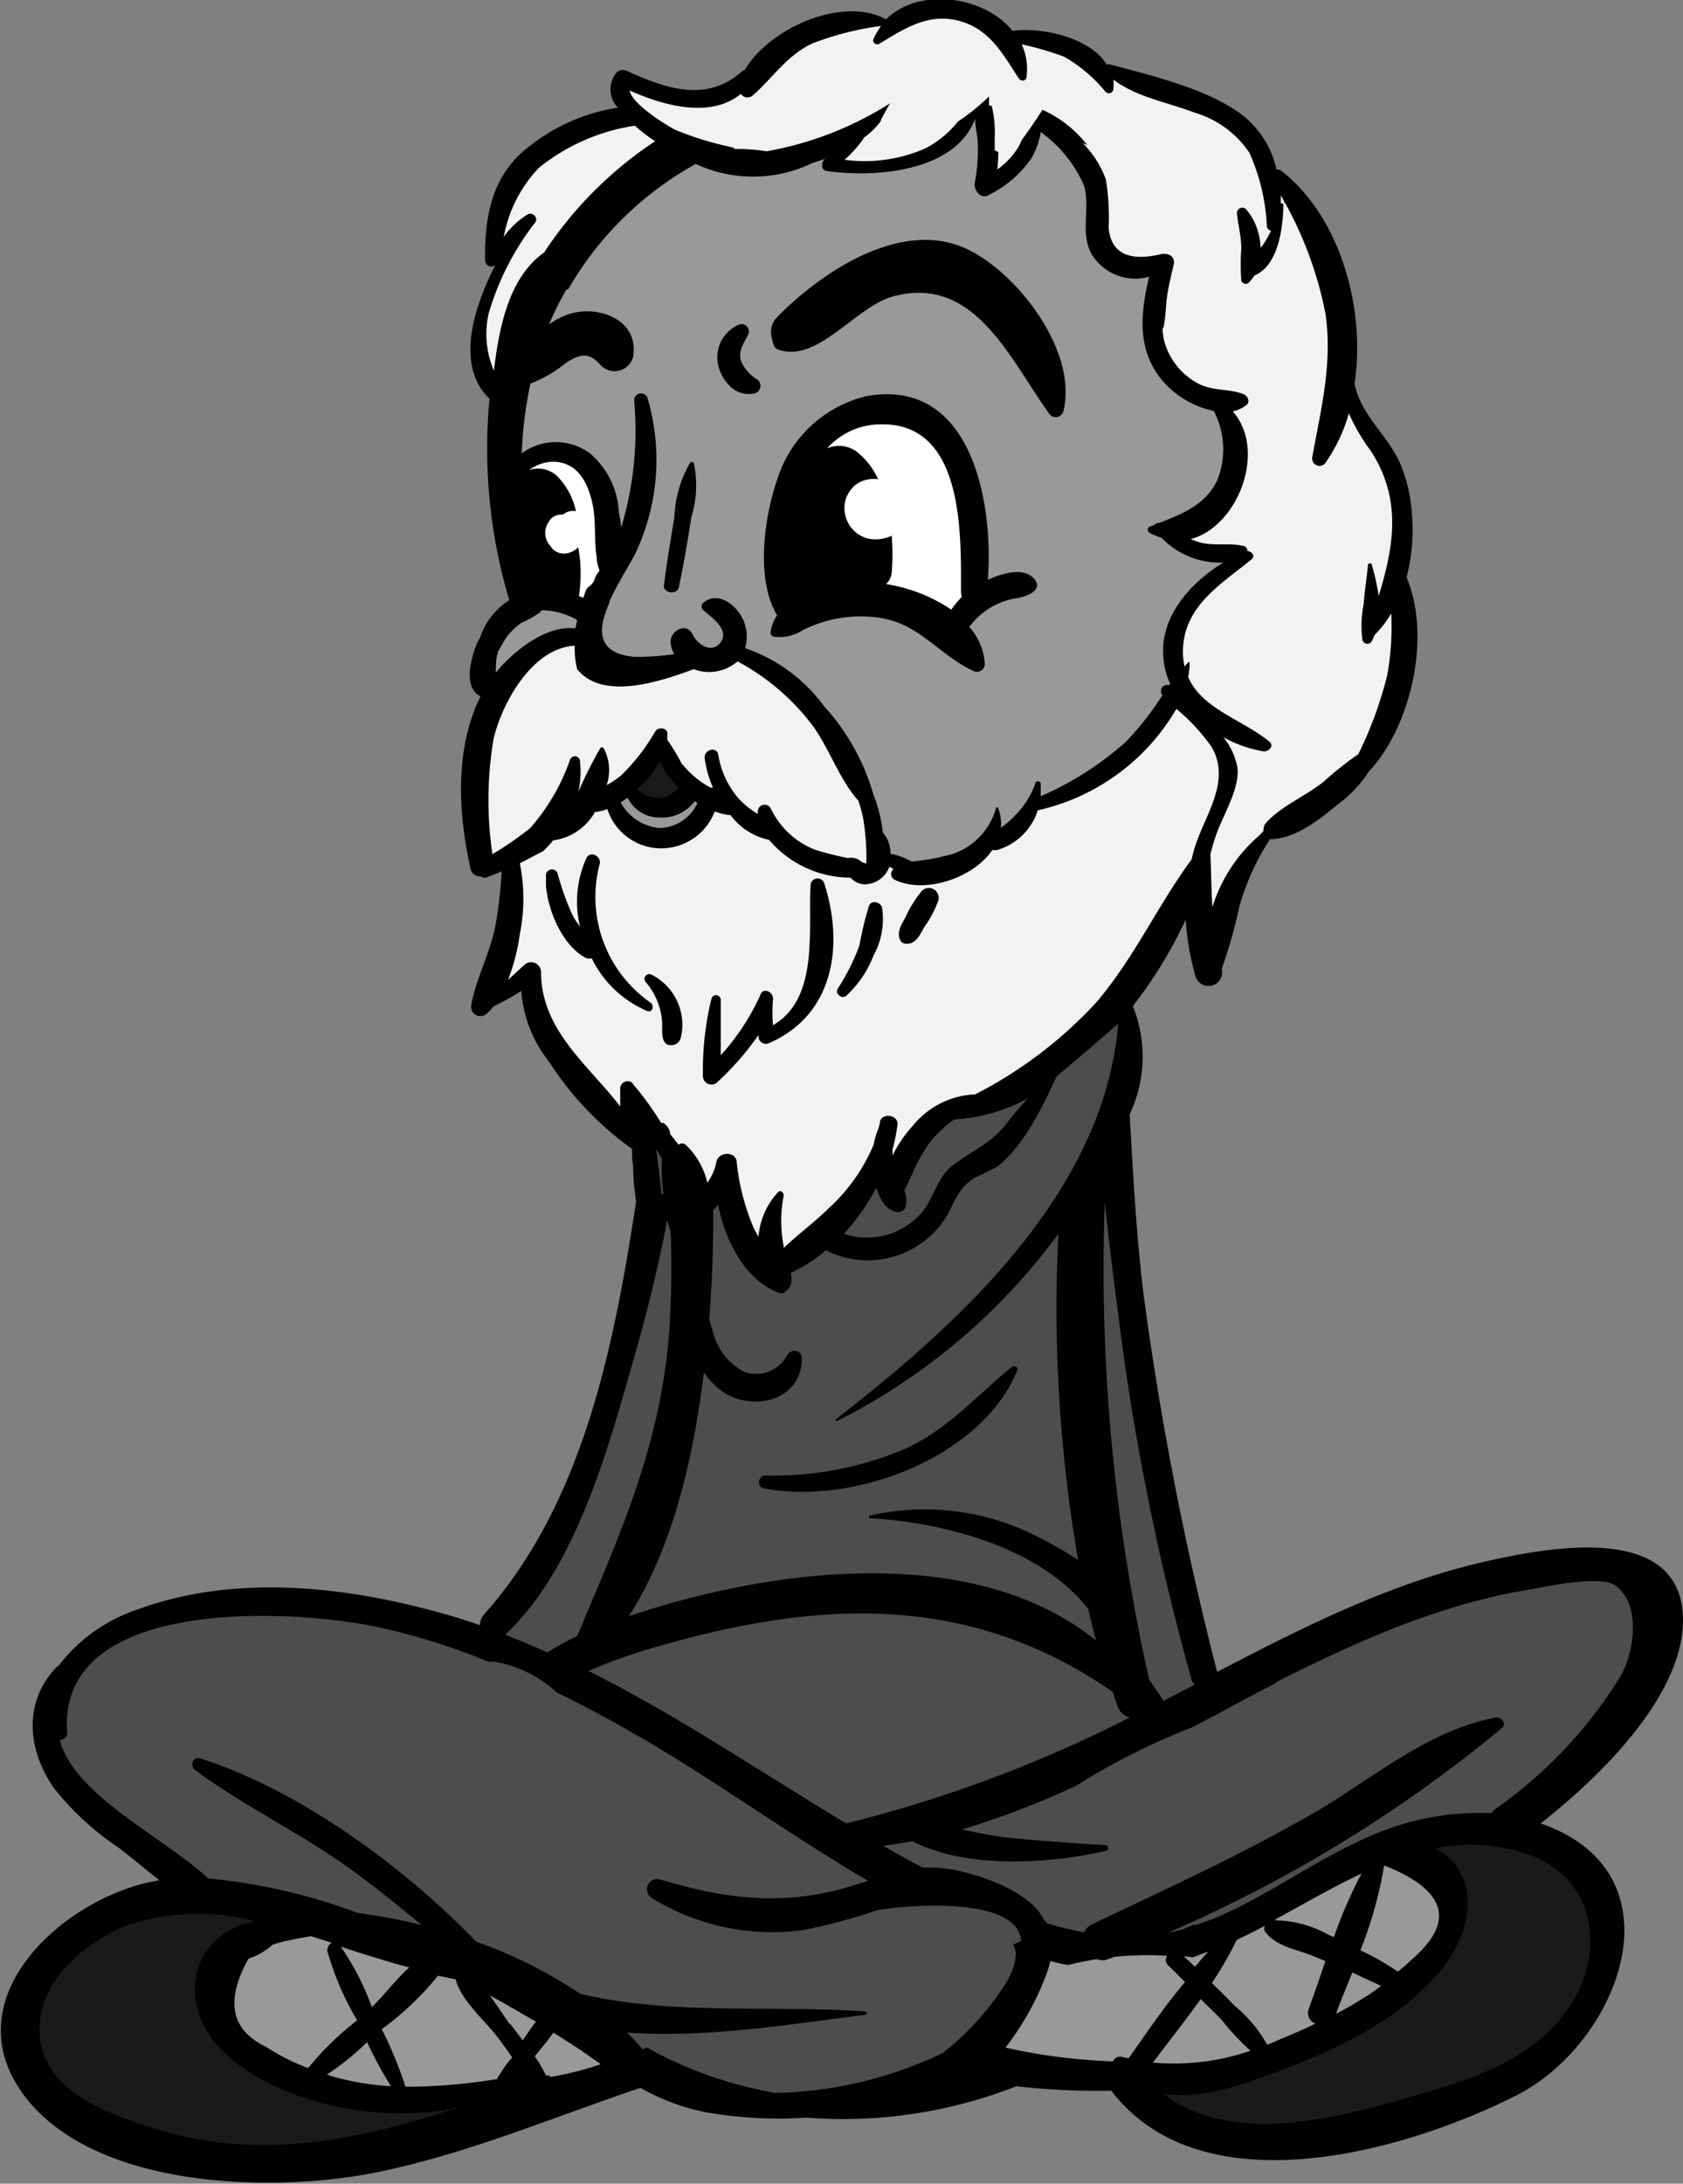 <svg xmlns="http://www.w3.org/2000/svg" viewBox="0 0 95.41 123.71"><rect x="0" y="0" width="95.41" height="123.71" fill="#808080" stroke="none"/><defs><style>.cls-1{fill:#999;}.cls-2{fill:#1a1a1a;}.cls-3{fill:#fff;}.cls-4{fill:#f2f2f2;}.cls-5{fill:#4d4d4d;}.cls-6{fill:#010101;}</style></defs><title>hippocrates</title><g id="Layer_2" data-name="Layer 2"><g id="Layer_1-2" data-name="Layer 1"><g id="HIPPOCRATES"><path class="cls-1" d="M39.13,45.32a4.32,4.32,0,0,1-1,.42,2.74,2.74,0,0,1-.83.21c-.67,0-1.06-.58-1.46-1a.73.73,0,0,0-1.21.7,2.78,2.78,0,0,0,5.16.11A.39.39,0,0,0,39.13,45.32Z"/><path class="cls-1" d="M56.85,47.45a1.51,1.51,0,0,0,1.29-.77,5.65,5.65,0,0,0,.5-1c1.58-.1,3.24-1.46,4.41-2.43a18.45,18.45,0,0,0,3.54-4.19A10.62,10.62,0,0,0,73,32c1.18-4.58-1.48-8.22-2.65-12.46a12.57,12.57,0,0,0-1.65-4.46c-1.44-1.91-2.94-3-4.07-5.28C64,8.56,63.44,7,62.18,6.16s-3.81,0-4.66-1a1.08,1.08,0,0,0-1.16-.33,1,1,0,0,0-.85.14c-.8.55-1.35,1.32-2.31,1.6s-2.15.5-3.22.77c-1.27-.64-2.51-.14-4,.22-2.62.61-5.07.05-7.63.33a.4.4,0,0,0-.24,0h0a.59.59,0,0,0-.37.21C29.16,12.81,26.55,25.34,30,33.82a1.28,1.28,0,0,0,.33.47,4.09,4.09,0,0,0-1.31.64c-1,.74-1.85,2.26-1.23,3.45a.55.55,0,0,0,.86.12,2.84,2.84,0,0,0,.53-.94.58.58,0,0,0,.26-.06,17.52,17.52,0,0,1,2.18-1.39,5.79,5.79,0,0,1,1.08-.31l.16,0a1,1,0,0,0,.3,0,2.81,2.81,0,0,0,2.42,2.28,4.36,4.36,0,0,0,3.6-1.1,1.4,1.4,0,0,0,1.19.54,1.51,1.51,0,0,0,1.13-.63c1.54,1.06,3.46,1.71,4.86,3,.17,1.23,1.16,2.2,1.85,3.22A13.72,13.72,0,0,1,49.84,48a.76.76,0,0,0,.45.53,1.61,1.61,0,0,0,1,.84,3.29,3.29,0,0,0,2.84-.54,11.6,11.6,0,0,0,2.06-1.67A1.14,1.14,0,0,0,56.85,47.45Z"/><path class="cls-1" d="M79,104.78c-2.32-.51-4.46,1.55-6.26,2.63-2,1.19-4,2.59-6.35,2.88-1.94.25-3.93.09-5.89.22a.92.92,0,0,0-1.46-.28,16.13,16.13,0,0,0-1.59,2.66c-.59,1-1.3,1.94-1.93,2.92a1.09,1.09,0,0,0,1.65,1.37c5,1.11,11.74.95,16.52-1a1.17,1.17,0,0,0,.4-.27c1.76-.39,3.53-1.93,4.88-2.88s2.67-1.87,2.87-3.77a.68.68,0,0,0,0-.14A3.82,3.82,0,0,0,79,104.78Z"/><path class="cls-1" d="M30.34,113a1.1,1.1,0,0,0-.48-.53c-2-1.25-5.15-2.8-7.66-2.37a19.78,19.78,0,0,0-5.5-1.69.68.68,0,0,0-.7.35,3.7,3.7,0,0,0-2.08,1.14,4.83,4.83,0,0,0-1.34,4,4.49,4.49,0,0,0,2.12,3.32,3.05,3.05,0,0,0,2.65.3c4.22,2.85,12.79,1.54,16.91.49a1,1,0,0,0,.44-1.5C34.25,114.46,32.31,113.56,30.34,113Z"/><path class="cls-2" d="M38.12,43.42a.82.82,0,0,0-1.46-.18,9.77,9.77,0,0,1-.63.95c-.37.43-.32,1.35.39,1.45a3,3,0,0,0,1.64,0c.55-.25.63-.84.64-1.38A.79.79,0,0,0,38.12,43.42Z"/><path class="cls-2" d="M25.58,119.42a11.44,11.44,0,0,0-6-.37c-.32-.14-.65-.26-1-.41a13.09,13.09,0,0,1-3.87-2.34,6.65,6.65,0,0,1-2.38-3.52,4.9,4.9,0,0,1,.49-2.78l2.2-.57a.89.89,0,0,0,.39-1.49c-1.24-1-2.76-.69-4.22-.28a1,1,0,0,0-.51-.19c-4.6-.25-9.88,3.41-9.46,8.46.2,2.38,1.79,3.46,3.93,4.08.68.19,1.41.43,2.17.67,2.19,1.74,4.69,2.07,7.55,1.58s5.42-1.29,8.29-1.16c1.46.07,1.58.18,2.65-.72C26.19,120.08,25.94,119.56,25.58,119.42Z"/><path class="cls-2" d="M81.58,103.67a.77.77,0,0,0-.63.42,4.46,4.46,0,0,0-.63,0c-.53.05-.74.87-.14,1,.82.18,1.38,1.1,1.7,1.82a4.26,4.26,0,0,1,.38,2.53.45.45,0,0,0-.32.14c-.94,1-1.57,2.27-2.56,3.25A16.09,16.09,0,0,1,74,116.09c-2.92,1.17-6.18,1.09-9,2.26a.51.51,0,0,0,0,1,8.26,8.26,0,0,0,1.5.24.83.83,0,0,0,.22.24c2.86,1.77,6.47,1.29,9.67.92,2.52-.28,5.31-.47,7.22-2.25,3.77-.69,7.08-4.88,7.49-8.5C91.68,105,85.5,103.19,81.58,103.67Z"/><path class="cls-3" d="M55.69,30.71a14,14,0,0,0-1.85-5.37c-1.71-2.64-5.57-3-7.21,0a.81.81,0,0,0,0,.81,3.58,3.58,0,0,0-.49,1.11c-.29,1.2-.4,3.55.3,4.62.82,1.26,3,1.33,4.26,1.72s3,1.75,4.34.83C56.21,33.62,55.88,31.89,55.69,30.71Z"/><path class="cls-3" d="M31.78,25.93a1.69,1.69,0,0,0-2.05,1.21,1.1,1.1,0,0,0,0,.31c-.62.94,0,1.86.44,2.73.63,1.16,1.2,2.33,1.77,3.51a1.19,1.19,0,0,0,2,0,7.34,7.34,0,0,0-.09-6.26A2.78,2.78,0,0,0,31.78,25.93Z"/><path class="cls-4" d="M78.93,32.3a11.44,11.44,0,0,0,.16-3.93A12.3,12.3,0,0,0,77.31,24c-.43-.79-.73-1.62-1.08-2.42,1-3.29-.48-9.11-3.44-10.08a6.61,6.61,0,0,0-.25-1.24A4.5,4.5,0,0,0,69.46,7l-.13-.13c-1.06-1-2.22-1-3.47-1.51s-2.14-1.24-3.45-1.13h-.08a8,8,0,0,0-2.15-1.38,5.33,5.33,0,0,0-3.25-.49A3.28,3.28,0,0,0,54.38.53a6,6,0,0,0-3.8,1.05,6.1,6.1,0,0,0-5.14.25,12.26,12.26,0,0,0-2.6,2,8.51,8.51,0,0,1-4.19,2c-.7-.14-1.27-.55-1.94-.7-.16-.16-.32-.31-.49-.45a.52.52,0,0,0-.82.63,4,4,0,0,0,.59.88,14.45,14.45,0,0,0-5.53,2.75,3.61,3.61,0,0,0-.33.35l-.08,0c-1,0-1.45,1.08-1.7,1.88a2.53,2.53,0,0,0,.34,2.41l.06.06c-.43,1.31-.79,2.66-1.26,3.91s-.65,2.76.54,3.62a.3.3,0,0,0,.41-.11,2,2,0,0,0,.22-.47.33.33,0,0,0,.32-.09c2-1.95,2.25-5.08,3.76-7.39A10.47,10.47,0,0,1,36,10a18,18,0,0,0,2.91-1.73s0,0,0,0c2.34,1.41,6,1.17,8.65.17a.77.77,0,0,0,.7.95,10.76,10.76,0,0,0,2-.19,2.61,2.61,0,0,0,2.29-.29L53,8.54h.14a2.6,2.6,0,0,0,1.46-1.21,8.11,8.11,0,0,1,1.1-1.23c.07.4.15.8.19,1.18a7.09,7.09,0,0,0,.5,2.62.26.26,0,0,0,.44,0l.06-.11c.77,0,1.23-1,1.57-1.63a6.35,6.35,0,0,0,.81-1.72,15.24,15.24,0,0,1,2.12,2.68,10.19,10.19,0,0,1,.74,3.49,3,3,0,0,0,3.4,2.71,10.45,10.45,0,0,0,0,4c.38,2,1.91,3.11,3.72,3.89l.13,0a15.9,15.9,0,0,1,.49,2c.07,1.79-1,3.11-2.14,4.33a.39.39,0,0,0-.12.24c-.26,0-.49.11-.45.38.09.63,1.07.76,1.57,1a11.93,11.93,0,0,0,1.37.49,11.82,11.82,0,0,0-2.93,2.93,3.18,3.18,0,0,0-.4,2.56c-.44,1.1-.44,2.37-1,3.46a9.2,9.2,0,0,1-1.23,1.75,21.75,21.75,0,0,0-2.29,1.55c-.63.4-1.3.77-2,1.14a2.73,2.73,0,0,0-1.89.75,9.19,9.19,0,0,1-2,1.61c-.65.36-1.36.53-1.75,1.17a5.67,5.67,0,0,1-2.54.93,3.52,3.52,0,0,1-1.21-.07l-.12-.07a4,4,0,0,0-1-.69A12.68,12.68,0,0,0,47.31,42c-1.26-1.8-3.31-4.51-5.62-4.86a1,1,0,0,0-.72.24l-.16.07a1.77,1.77,0,0,1-1.35.13,1,1,0,0,0-.61,0,.9.9,0,0,0-.27-.07,4.44,4.44,0,0,0-2.44.4c-.64-.2-1.32-.33-2-.54a2.64,2.64,0,0,1-1.19-.7c-.29-.24-.41-.44-.82-.52a2.65,2.65,0,0,0-3.05,2.11,8.22,8.22,0,0,0-1.44,3c-.44,1.58-1,4.25-.37,6a1.48,1.48,0,0,0,0,1.33,1,1,0,0,0,.87.52,1.76,1.76,0,0,0,.43-.1c.53,1.75.55,4.12-.51,5.6-.53.75.68,1.69,1.28,1a4.16,4.16,0,0,0,.32-.45,21.23,21.23,0,0,0,5.15,7.88.82.82,0,0,0,.85.19c.34.27.68.52,1,.78a10.76,10.76,0,0,1,2.46,3,.86.86,0,0,0,1.46,0c.11-.14.2-.3.3-.44a11.6,11.6,0,0,0,.36,1.28,5.52,5.52,0,0,0,1.25,2.44.77.77,0,0,0,1.11-.12,2,2,0,0,0,0,.24,1,1,0,0,0,.94.72c.72.09,1.37-.63,1.88-1A11.26,11.26,0,0,0,49,67.5a8.88,8.88,0,0,0,.89-2c0,.11.06.24.09.34a.69.69,0,0,0,1.32,0,2.8,2.8,0,0,0,.09-.31l.07,0a19.14,19.14,0,0,1,3.1-2.8,37.13,37.13,0,0,1,3.65-1.39c1.68-.78,3.88-2.1,4.44-4h0a4.66,4.66,0,0,0,2-2.35,22.53,22.53,0,0,1,2.47-3c.17-.22.64-.82,1.1-1.52a5.75,5.75,0,0,0,.55,1.27c.08.14.35.12.37-.05s.09-.45.15-.69c.5-.94.92-1.91,1.47-2.81.26-.43.66-.87,1-1.34C77.51,45.75,82.12,37.57,78.93,32.3ZM37.52,47.42c-1.43-.06-2.17-1.44-3-2.4.41-.4.8-.82,1.21-1.2a14.42,14.42,0,0,0,1.07-1.14,1,1,0,0,0,.53-.16l.09,0,.12.11a3.11,3.11,0,0,0,.8.32c-.14,0,.47.69.53.77a.94.94,0,0,0,.5.34,8.36,8.36,0,0,0,1.14.84C39.64,46,39.27,47.5,37.52,47.42Z"/><path class="cls-5" d="M90.68,88.67c-3.54-.72-7.89,1.68-11.08,2.82-2.41.87-5.46,1.55-7.52,3.27a13.9,13.9,0,0,0-3.3.88c-.82-3.12-1.47-6.26-2.15-9.42-.39-1.85-.51-4-1.61-5.56a39,39,0,0,0-.57-6.87c-.35-2.89-.49-6-1.47-8.72.06-.33.07-.68.12-1.1A7.43,7.43,0,0,1,64,61.29a3.53,3.53,0,0,0,0-3.74,1.18,1.18,0,0,0-2.14.54,19.39,19.39,0,0,0-3.1,2.43c-.72.54-1.69,1-2.48,1.61-.37.07-.77,0-1.09.09a3.65,3.65,0,0,0-1.4.41,6.85,6.85,0,0,0-1.87,2.13c-.15.22-.32.49-.49.78a2.39,2.39,0,0,0-.56.54,2.67,2.67,0,0,0-.25.43l-.12.12a1.26,1.26,0,0,0-1.47.52,15.46,15.46,0,0,1-2.12,2.71c-.16.16-.34.31-.51.47a10.74,10.74,0,0,0-1.31.93c-.33.23-.73.45-1.11.69a10.07,10.07,0,0,1-2.6-3.76,1,1,0,0,0-1.5-.55l-.21-.23c-.28-.32-.9-.94-1.41-.87a7.24,7.24,0,0,0-.46-1.22.52.52,0,0,0-.94.12c-.62,3.17-.72,6.29-1.67,9.42-.81,2.68-1.85,5.31-1.83,8.13a38.8,38.8,0,0,0-2.45,4.47c-.94,1.79-2.1,3.54-3,5.36-2.08-.92-4.77-1.19-6.85-1.67-1.49-.34-3.19-.92-4.52-.11C15.72,91,15,91,14.29,91A15.69,15.69,0,0,0,7.75,92.1a1.17,1.17,0,0,0-.25.14,8.32,8.32,0,0,0-3.94,2.28c-1.2,1.34-2.08,4.1-.43,5.46a1.65,1.65,0,0,0,.25.15,4.52,4.52,0,0,0,1.67,2.24c1.67,1.44,4,3.88,6.08,4.86,2.42,1.17,5.85,1.26,8.79,1.68,2.7,1.31,5.71,2.14,8.49,3.23,3,1.19,5.73,3,8.63,4.4,4,4.34,12.92,4.45,17.12.3,1.45-.48,2.33-2,3.13-3.27A14.37,14.37,0,0,0,59.07,110a11.57,11.57,0,0,0,8-.76,3.89,3.89,0,0,0,2.09-.42A12.72,12.72,0,0,0,74,107.13c1.79-.93,4.15-1.56,5.76-2.87,2.23-.28,4.44-.53,6.64-1a1,1,0,0,0,.88-1.07C89.57,99.31,98.82,90.35,90.68,88.67Z"/><path class="cls-6" d="M39.13,26.2a6.63,6.63,0,0,0-.9,3.12c-.22,1.27-.42,2.54-.59,3.82-.07.48.76.59.85.11.27-1.3.5-2.62.7-3.94a6.14,6.14,0,0,0,.15-3.06A.13.13,0,0,0,39.13,26.2Z"/><path class="cls-6" d="M56,32.85c.34-4.45-.95-11.47-6.87-10.41a7,7,0,0,0-5.08,4.76c-.73,2.12-1.22,5.6,0,7.66a2.2,2.2,0,0,0-.37,1c0,.12.11.2.21.21a2.36,2.36,0,0,0,1.6-.36A7.32,7.32,0,0,1,49.87,35c2.29.35,3.35,2.1,5.29,3a.45.45,0,0,0,.67-.38,3.42,3.42,0,0,0-.88-2.1,4.1,4.1,0,0,1,2.74-1.64c.51-.08,1.54-.47.9-1.13S56.7,32.53,56,32.85Zm-2.08,1.68a9.13,9.13,0,0,0-3.69-1.44,1,1,0,0,0,.32-.65,12.13,12.13,0,0,0,0-2.09,2.13,2.13,0,0,1-1.3.17,1.77,1.77,0,0,1-1.32-1.29,1.69,1.69,0,0,1,.68-1.84,1.75,1.75,0,0,1,1.17-.24,4.18,4.18,0,0,0-1.21-1.56,1.7,1.7,0,0,0-1.68-.19,4.09,4.09,0,0,1,3-1.36c4.82-.13,4.58,6.34,4.59,9.51a.71.71,0,0,0,.05.26A6.13,6.13,0,0,0,53.93,34.53Z"/><path class="cls-6" d="M42,20.43c-.16-.56.18-1,.41-1.46a.42.42,0,0,0-.46-.6,2,2,0,0,0-1.25,2.24,2.36,2.36,0,0,0,.63,1.21,1.48,1.48,0,0,0,1.36.48.44.44,0,0,0,.22-.81A2.28,2.28,0,0,1,42,20.43Z"/><path class="cls-6" d="M55.06,14.23c-3.75-2-8.41,1.1-11,3.73a1.22,1.22,0,0,0-.31,1.18c.07.22.08.55.33.65,2.25.85,4.41-2.43,6.56-3,4.6-1.24,6.59,3.52,8.82,6.62a.45.45,0,0,0,.82-.1C61.11,20,57.85,15.69,55.06,14.23Z"/><path class="cls-6" d="M87.34,103.3c3.55-2.78,8.28-7.48,8.06-11.8-.26-5.3-7.82-3.79-11.1-3.06C78.89,89.65,73.91,92.16,69,94.72c0,0,0,0,0,0a183.48,183.48,0,0,1-4.14-21.16c-.44-3.46-.62-7-.82-10.43A7.62,7.62,0,0,0,64.22,57a25.2,25.2,0,0,0,3-4.91,14.68,14.68,0,0,0,.57,3.27.77.77,0,0,0,1.48-.4s0-.07,0-.1a27.58,27.58,0,0,0,1-3.55A13.93,13.93,0,0,1,72,47.54h.11c1.4-.07,2.72-1.13,3.77-2a7.08,7.08,0,0,0,1.72-1.83c2.4-2.57,3.56-7.64,2.14-11a10.8,10.8,0,0,0,.3-3.65,9,9,0,0,0-.64-2.75c-.71-1.65-2.24-2.75-2.61-4.57.66-4.4-.9-9.55-4.16-12.07a.28.28,0,0,0-.26-.05,5.38,5.38,0,0,0-2.1-3.22C68.3,5,65.36,4.3,63,3.67a.31.31,0,0,0-.25,0c-.95-1.56-3.72-2.15-5.35-1.92-1.61-2-5.33-2.49-7.17-.65-2.35-1.33-6.55.41-8,2.85a.28.28,0,0,0-.15.08c-2,1.8-4.32,1-6.51,0a.53.53,0,0,0-.61.07,1.49,1.49,0,0,0,.07,2A10.62,10.62,0,0,0,30,8.3c-2.13,1.6-2.54,4-2.5,6.47a.35.35,0,0,0,.58.24c-1.3,2.56-2.24,5.75-.33,7.58A30,30,0,0,0,28.87,34a4,4,0,0,0-1.66,2.14,2.27,2.27,0,0,0-.17.31c-.34.84-.81,2.48.2,3h0c-1.48,3-1.26,6.62-.57,9.76a.56.56,0,0,0,.55.44s0,0,0,0,.18.06.27.09c.32-.11.64-.24.95-.38a25.53,25.53,0,0,1-.34,3C27.79,54,27,55.39,26.72,56.91a.53.53,0,0,0,.88.51A4.36,4.36,0,0,0,28,57a13.84,13.84,0,0,0,1.55-.86,7.28,7.28,0,0,0,1.57,4,18.21,18.21,0,0,0,4.71,4.95c0,.3,0,.6.06.9,0,.68.07,1.4.17,2.09-1.29,8.46-3.08,17.16-8.61,23.37a.85.85,0,0,0-.23.62c-.69-.23-1.37-.46-2.08-.65-5.51-1.56-11.84-2.27-17.34-.24a9.31,9.31,0,0,0-4.47,3.18l-.12.08c-1.93,2-1.64,4.73-.15,6.86a15.86,15.86,0,0,0,3.66,3.37c.75.57,1.52,1.23,2.32,1.85-5.19.82-11.7,6.48-7.81,12s14.26,5.74,20.16,4.54c5.2-1.07,10-3.13,14.92-4.78a12.22,12.22,0,0,0,3.85,1.41,24.32,24.32,0,0,0,5.56.28,26.93,26.93,0,0,0,11.9-1.78,40,40,0,0,0,5.38.25c5.12,6.71,16.61,3.49,23,.25C91.81,115.72,95.53,106.14,87.34,103.3Zm-15-8c4.52-2.28,9.23-4.4,14.26-5.23,1.06-.18,4.16-.88,5-.23,1.51,1.14,1,3.92.22,5.2a25.48,25.48,0,0,1-7,7.41,1.15,1.15,0,0,0-.27.27,15.4,15.4,0,0,0-7.15,1.42c-2.8,1.24-5.29,3.08-8.08,4.33a14.71,14.71,0,0,1-1.59.6h0s0,0,0-.06a5.78,5.78,0,0,1-1.51.48A78.36,78.36,0,0,0,85.13,97.91c.3-.25,0-.66-.35-.6-3.9.71-7.14,3.6-10.53,5.53-4,2.29-8.18,4.19-12.33,6.17a.87.87,0,0,0-.45.46,18.46,18.46,0,0,1-2.11-.51,1,1,0,0,0-.17-.19c-.7-1.44-3-2.34-4.58-2.72a7.51,7.51,0,0,0-2.29-.24c-.76-.4-1.51-.81-2.25-1.24.55-.07,1.1-.16,1.65-.26,3.11,1.58,7.67,1.28,10.93.56a.17.17,0,0,0,0-.34c-1.83-.11-3.66-.24-5.48-.42a26.35,26.35,0,0,1-2.63-.47A48.28,48.28,0,0,0,61,101.17s0,0,0,0a38.43,38.43,0,0,1,6.63-3.33C69.24,97,70.8,96.12,72.33,95.35Zm2.3,19.31-.47.23c-.78.35-1.55.67-2.33,1a7.74,7.74,0,0,0-1.84-2.2c-.42-.44-.86-.87-1.3-1.3a19.27,19.27,0,0,0,1.41-2.44c.53-.25,1.07-.52,1.6-.8a.31.31,0,0,0,0,.32c.65.89,1.81,1,2.8,1.42l.63.26c-.31.91-.62,1.82-.94,2.68A.65.65,0,0,0,74.63,114.66Zm-2.34-5.87c1.63-.89,3.25-1.83,4.89-2.6a25.27,25.27,0,0,0-1.57,3.6l-.31-.13A6.34,6.34,0,0,0,72.29,108.79Zm4.36,3c.54.26,1.09.52,1.64.76-.32.24-.63.48-1,.69-.51.32-1,.62-1.56.89C76,113.35,76.34,112.57,76.65,111.78Zm.48-1.29a23.74,23.74,0,0,0,1.33-4.77h0q5.37,2.13,1.46,5.42c-.22.22-.45.4-.68.6A15.69,15.69,0,0,0,77.13,110.49Zm-8.64.11c-.26.28-.51.56-.75.86l-.65-.6.52.07ZM44.59,76.84a2,2,0,0,1-2.37.89,3.48,3.48,0,0,1-1.8-2.27,6.09,6.09,0,0,1-.21-.73c.15-2,.24-4,.22-6.17.1-.11.2-.21.28-.31.42,2.13,1.59,4.33,3.48,5a.29.29,0,0,0,.37-.13.51.51,0,0,0,.26-.31,1.24,1.24,0,0,0,0-.69,9.1,9.1,0,0,0,2-1.29,5.25,5.25,0,0,0,6.62-1.59c.7-1,.71-1.8,1.81-2.52a12,12,0,0,0,1.34-.67c1.47-1.18,2.51-3.32,3.3-5.06C61.08,60,62.23,59,63.39,58c-.78,9.45-8.86,16.88-16,22.4-.06,0,0,.13.08.1A35.29,35.29,0,0,0,60,69.9a83.64,83.64,0,0,0,1.12,18.48A21.06,21.06,0,0,0,59,87.15a14,14,0,0,0-9.69-1.29c-.09,0-.06.15,0,.15,4.11.23,9.64,1.62,12.38,5.14.14.6.28,1.2.45,1.79-6.91-5.58-18.35-4.12-26.49-1.38,2.58-4,3.72-9.35,4.25-13.81a4.75,4.75,0,0,0,.94,1c1.71,1.28,4.57.66,4.62-1.75C45.49,76.41,44.77,76.4,44.59,76.84Zm6.67-9.4a8,8,0,0,0,.48-1,9.08,9.08,0,0,1,1.11-1.9,7.26,7.26,0,0,1,1.24-1.12,10,10,0,0,0,4.16-1.18c-.37.41-.73.82-1.07,1.26-1,1.34-2,1.61-3.23,2.57-.77.63-1,1.66-1.55,2.44a4.1,4.1,0,0,1-4.56,1.39,12.5,12.5,0,0,0,1.84-2.62c.19.65.54,1.28,1.16,1.38a.43.43,0,0,0,.5-.29A1.45,1.45,0,0,0,51.26,67.44ZM37.89,93.11c9.15-2.57,17.4-2.66,25.19,2.74.09.27.17.53.27.8a1,1,0,0,0,.69.65,75.12,75.12,0,0,1-16.07,6c-4.86-2.92-9.57-6.12-14.61-8.64A32.54,32.54,0,0,1,37.89,93.11Zm29.64,2a.73.73,0,0,0,.2.33l-.77.4-1,.52q-.39-.61-.81-1.2a105.94,105.94,0,0,1-2.52-27.07c.22,2.12.48,4.22.75,6.28A141,141,0,0,0,67.53,95.08ZM42,5.32a.45.45,0,0,0,.68.08c1.15-1,1.88-2.22,3.35-2.93a17,17,0,0,1,3.92-1,3.77,3.77,0,0,0-.44.76c-.07.19.18.35.34.25,1.4-.85,2.77-1.76,4.51-1.3s2.47,1.85,3.4,3.27c.1.15.4.16.43-.06a3.35,3.35,0,0,0-.27-1.88,18.3,18.3,0,0,1,2.4.7,8.44,8.44,0,0,1,2.36,2A.26.26,0,0,0,63.12,5a2.61,2.61,0,0,0,0-.49c1.31,1,3.1,1.29,4.6,1.87a5.7,5.7,0,0,1,3.1,2.26,11.33,11.33,0,0,1,1,4.2.3.3,0,0,0,.24.23c-.11.22-.23.44-.36.65a3.43,3.43,0,0,1-.24.33,3.5,3.5,0,0,0-.82-2.2.31.31,0,0,0-.52.21c.06.67.25,1.32.25,2a12.42,12.42,0,0,0,0,1.83.26.26,0,0,0,.43.12,2.38,2.38,0,0,0,.31-.4c1.38-.57,1.62-2.73,1.65-4a.1.1,0,0,0-.15-.08c0-.16,0-.31,0-.46a21.42,21.42,0,0,1,2.53,6.69c.41,2.81-.24,5.35-.74,8.1a.42.42,0,0,0,.77.32,9.48,9.48,0,0,0,1.3-2.76,11,11,0,0,0,1.26,2.15c1.77,2.77,1.27,5.41.43,8.19A14.09,14.09,0,0,0,77.77,32c0-.13-.21-.09-.22,0-.07.76-.19,1.51-.25,2.27a6,6,0,0,0-.06,2,.29.29,0,0,0,.52.07,3,3,0,0,0,.17-.37h0a5.84,5.84,0,0,0,.94-1.22,15.43,15.43,0,0,1-.23,3.51A22,22,0,0,1,77,42.73a18.41,18.41,0,0,0-1.89,1.49c-1,.85-2.46,1.41-3.34,2.4a.58.58,0,0,0-.13.5,8.81,8.81,0,0,0-2.91,4.27c-.06-1-.07-2-.11-3h0a10.77,10.77,0,0,1,.36-1.19c.38-1.06,1.35-2.61,1.16-3.78a3.9,3.9,0,0,0-.79-1.66,7,7,0,0,0,2.3.81c.28,0,.6-.31.32-.55-1.56-1.27-3.81-1.84-4.61-3.66a4.8,4.8,0,0,0,.08-.85,0,0,0,0,0-.07,0l-.21.25a3.45,3.45,0,0,1-.1-.81c0-2.59,2.11-3.81,3.89-5.26.24-.19,0-.47-.23-.47a.3.3,0,0,0-.21-.29c-.77-.18-1.56,0-2.35-.17a3.65,3.65,0,0,1-.66-.22c2.66-.69,4.35-5,2.39-7.23a2.09,2.09,0,0,0,.77-.36c.24-.19.06-.53-.16-.62-.86-.33-1.77-.16-2.61-.62A3.85,3.85,0,0,1,66,19.31a3.19,3.19,0,0,1-.09-.7.37.37,0,0,0,.08-.19c.1-.58.1-1.17.19-1.75s.24-1.16.37-1.74a.47.47,0,0,0-.51-.54.41.41,0,0,0-.19,0c-1.39.34-2.87.27-3-1.52a13,13,0,0,0-.16-2.71A5.58,5.58,0,0,0,61.37,8.1l.27.12a6.7,6.7,0,0,0-2.54-2c-.38.59-.77,1.16-1.19,1.73a3,3,0,0,1-.17.37,4.37,4.37,0,0,1-1.2,1.28,7.46,7.46,0,0,0,.05-1,.72.72,0,0,1-.2-.09c0-.23,0-.46,0-.68a6.22,6.22,0,0,0-.17-1.83A.2.2,0,0,0,56.07,6c0-.18,0-.36,0-.54A12,12,0,0,1,54.3,6.89,5.7,5.7,0,0,1,52.47,8.4a8.48,8.48,0,0,1-4.59.65A6.49,6.49,0,0,0,49,7.78a4.15,4.15,0,0,0,.94-.93s0,0,0-.06c.17-.32.34-.63.52-.94a19.29,19.29,0,0,1-7,2.72,10.83,10.83,0,0,0-1.8-.13s-.08-.08-.13-.09a18.23,18.23,0,0,1-3.26-1c-.36-.18-2.46-1.44-2.57-2.22C37.65,6,40.29,6.72,42,5.32ZM66.34,38.74l-.06.08a.35.35,0,0,0-.38.56,16.79,16.79,0,0,1-2.1,2.67A18.27,18.27,0,0,1,59,45.11c0-.23,0-.45,0-.69a.16.16,0,0,0-.32,0,4.83,4.83,0,0,1-1.13,1.77,4.48,4.48,0,0,1-.81.7,2.52,2.52,0,0,0-.16-1.13s-.1-.06-.11,0A3.82,3.82,0,0,1,54,48.38a13.16,13.16,0,0,1-2.32.43,3.71,3.71,0,0,0-.45-.22,3,3,0,0,0-.75-.22,1.73,1.73,0,0,0-.43-1.2s0,0,0,0A8.37,8.37,0,0,0,49.51,45,12.55,12.55,0,0,0,46.71,40a9.25,9.25,0,0,0-4.47-3.28,2.33,2.33,0,0,0-.3-1.95c-.45-.68-1.38-1.24-2.08-.61a.28.28,0,0,0,0,.4c.44.38,1.52,1.11,1,1.82s-1.34.1-1.6-.44c-.36-.75-1.34-.17-1.24.52a1.64,1.64,0,0,0,.2.6,15.1,15.1,0,0,1-2.27.15c-1.65-.15-2-1-1.75-2.07a0,0,0,0,0,0,0,6.5,6.5,0,0,1,.35-1l0-.07c.52-1.16,1.35-2.37,1.63-3.07a12.37,12.37,0,0,0,.54-8.41.39.39,0,0,0-.77.11,19,19,0,0,1-.74,7.21c0-.32-.09-.64-.13-.93a4.67,4.67,0,0,0-1.64-3.3,3.25,3.25,0,0,0-3.86,0,22.57,22.57,0,0,1,.49-3.95,7.19,7.19,0,0,0,2-1.16c.86-.58,1.36-.6,2,.14a1.09,1.09,0,0,0,1.82-.48c.35-2-1.71-2.88-3.38-2.51a3.88,3.88,0,0,0-1.39.67,16.57,16.57,0,0,1,1-2l.09,0a18.91,18.91,0,0,1,7.23-7.1,7.74,7.74,0,0,0,6.63-.06L46.78,9l0,0c-.23.16-.27.64.09.69,2.68.38,7.25.08,8.41-2.95,0,.4.11.8.14,1.2a9.83,9.83,0,0,1-.16,2.42c-.07.45.39,1,.86.65a6.31,6.31,0,0,0,2.37-2.07A4.46,4.46,0,0,0,59,7.48a7.37,7.37,0,0,1,2.44,3c.4,1.28-.23,2.68.44,3.91a2.9,2.9,0,0,0,3.26,1.29c-.46,2-.72,4,.67,5.78a5.25,5.25,0,0,0,3,1.82A4.7,4.7,0,0,1,69,27.22c-.66,1.38-2,1.91-3.3,2.41a.24.24,0,0,0-.24.1l-.28.1a.2.2,0,0,0,0,.36,4.16,4.16,0,0,0,.67.28,4.61,4.61,0,0,0,3.5,1.4c-1.89,1.17-3.59,3.06-3.4,5.36A4.25,4.25,0,0,0,66.34,38.74ZM32.78,31a1.15,1.15,0,0,1-.81.36.89.89,0,0,1-.77-.43,1.08,1.08,0,0,1-.1-1.35.79.79,0,0,1,.79-.42l.19-.12a.87.87,0,0,1,.57-.08,4,4,0,0,0-.92-1.83A1.57,1.57,0,0,0,30,26.63a2.31,2.31,0,0,1,1.45-.47c1.28.07,1.83,1.12,2.1,2.21s.11,2.18.28,3.23c0,0,0,.07,0,.11a3,3,0,0,0,.16.61l-.23.33a.89.89,0,0,1-.38.59l-.08.07-.07.1c-.06.15-.11.3-.16.46l-.25-.1A8.3,8.3,0,0,0,32.78,31ZM28,21a5.27,5.27,0,0,1-.3-3.23,15.44,15.44,0,0,1,2.65-5.18c.18-.27-.17-.6-.44-.44a4.59,4.59,0,0,0-1.35,1.27,7.6,7.6,0,0,1,2-3.92A11.33,11.33,0,0,1,36,7.12q.22.21.42.36a7.3,7.3,0,0,0,.72.52,22.07,22.07,0,0,0-6.29,6.3C28.86,15.71,28.3,18.49,28,21Zm.22,16.09s0-.1,0-.16c.18-.28.32-.58.51-.85a3.55,3.55,0,0,1,.84-.8,5.93,5.93,0,0,0,1.05-.59.94.94,0,0,0,.09-.12,4.16,4.16,0,0,1,2,.55c0,.16-.06.32-.09.48-1.62-.21-3.53,1.28-4.51,2.51A5.77,5.77,0,0,1,28.18,37.08Zm-.3,11.33a20.92,20.92,0,0,1,.06-6.56c.49-2.06,2.2-5.15,4.6-5.28a5,5,0,0,0,.14,1.33c1.44,1.8,4.73.7,6.61,0a2.46,2.46,0,0,0,2.48-.44,13,13,0,0,1,4.32,3.72c.91,1.29,1.48,3,2.53,4.17a9.07,9.07,0,0,1,.26.93,13,13,0,0,1,.19,2.64,2.5,2.5,0,0,0-.25-.09l-.14-.11a.88.88,0,0,0-.65-.12,17.46,17.46,0,0,1-1.86-.47,4.66,4.66,0,0,1-2.53-2.37.39.39,0,0,0-.72.2l0,.14a4.73,4.73,0,0,1-1.06-.84,5,5,0,0,1-1.18-2.51c-.09-.51-.84-.29-.77.21a6,6,0,0,0,.47,1.65.35.35,0,0,0-.14,0,5.33,5.33,0,0,1-1.65-1.39,12.1,12.1,0,0,0-.8-1.32c0-.1,0-.2,0-.3.05-.39-.5-.45-.68-.18a11.35,11.35,0,0,1-1.95,2.51,5.43,5.43,0,0,1-.81.54,2.65,2.65,0,0,0-.16-2.08.12.12,0,0,0-.21,0,25.89,25.89,0,0,0-1.24,2.47,5,5,0,0,0,.1-1.73.29.29,0,0,0-.57-.08,11.72,11.72,0,0,1-2.26,3.86A19.1,19.1,0,0,1,27.88,48.41Zm9.64-2.1a2.31,2.31,0,0,0,1.82-.93l.16.1a2.44,2.44,0,0,1-2.13,1.42,2.77,2.77,0,0,1-2.22-1.45l.39-.27A2,2,0,0,0,37.52,46.31Zm-1.4-1.63a6,6,0,0,0,1.23-1.53,6.4,6.4,0,0,0,1.08,1.47,1.84,1.84,0,0,1-.92.56A1.75,1.75,0,0,1,36.12,44.68Zm-.28,16.69a.42.42,0,0,0-.72.3c0,.35,0,.7,0,1-1.85-2.39-4.48-4.32-4.49-7.62a.56.56,0,0,0-.95-.39l-.92.84a11.3,11.3,0,0,0,.67-2.6,10.11,10.11,0,0,0,0-4l1.35-.71c.15-.16.31-.32.43-.46a1.13,1.13,0,0,0,.1-.13A3.2,3.2,0,0,0,33.73,46a2.24,2.24,0,0,0,.7-.17,3.2,3.2,0,0,0,3.09,2.23,3.25,3.25,0,0,0,3-2.09,4.17,4.17,0,0,0,.75.2h.14a3.66,3.66,0,0,0,2.19,1.41,6.07,6.07,0,0,0,4.62,2.14,1.29,1.29,0,0,0,.21.19,1.14,1.14,0,0,0,.57.19,1.51,1.51,0,0,0,1.42-1l.26.12a.36.36,0,0,0,0,.6c1.63.84,4.44,0,5.58-1.67a.68.68,0,0,0,.28,0,3.39,3.39,0,0,0,1.92-1.45,2.66,2.66,0,0,0,.36-.79,12.17,12.17,0,0,0,7.87-5.75,11,11,0,0,1,2,2.16c1.11,1.93-.36,3.82-.94,5.63-.08.25-.14.5-.2.74-1.94,2.63-3.28,5.64-5.44,8.14A24.58,24.58,0,0,1,55.28,62a4.78,4.78,0,0,0-3.51,1.75,7.23,7.23,0,0,0-1.17,1.71c0-.12,0-.24,0-.35a10.07,10.07,0,0,0,.28-1.39c.06-.58-.92-.71-1-.14,0,.12-.06.24-.08.35a4.31,4.31,0,0,0-.27.91A10.21,10.21,0,0,1,47,68.43c-.8.8-1.75,1.48-2.57,2.27a.29.29,0,0,0,0-.09,7.35,7.35,0,0,1,0-2.88c0-.18-.19-.34-.32-.19A4.17,4.17,0,0,0,43,70.06c-.08-.14-.17-.28-.24-.42a12.79,12.79,0,0,1-1-3.85c-.08-.57-1-.55-1.14,0A3,3,0,0,1,40.1,67a4.31,4.31,0,0,0-1.23-2.15.32.32,0,0,0-.4,0L38,64.26a.85.85,0,0,0-.39-.64.35.35,0,0,0-.12,0C37,62.84,36.45,62.06,35.84,61.37Zm1.77,6.27-.15,0c-.05-.63-.14-1.26-.22-1.89,0-.22-.06-.44-.09-.66l.34.54A9.55,9.55,0,0,0,37.61,67.64ZM36,76.73c.69-2.44,1.34-5,1.82-7.62a3.3,3.3,0,0,0,.2.63,55.93,55.93,0,0,1-.09,5.79C37.42,82,35.11,87,32.72,92.69a14.33,14.33,0,0,0-1.68.92q-1.18-.52-2.4-1C32.71,88.8,34.51,81.92,36,76.73ZM8.4,120.47c-2.37-.79-5.93-2-6.15-5.21-.21-3,2.71-5.4,5.23-6.28a12.86,12.86,0,0,1,7-.14c-4.08.82-4.53,5.3-1.3,7.87s8.37,3.55,12.67,2.72C20.23,121.27,14.52,122.5,8.4,120.47Zm11.83-6h0a16.76,16.76,0,0,0-2.76,2.69,11.8,11.8,0,0,1-2.38-1.2q-3-1.42-1-5a3.66,3.66,0,0,0,1.36-.79l.42-.13c.58-.14,1.17-.25,1.76-.35l1.18.37a.49.49,0,0,0-.25.48A16.49,16.49,0,0,0,20.23,114.43Zm-.95-4.2,1.11.36c1,.31,1.89.59,2.81.83-.78.7-1.47,1.62-2.12,2.25A14.43,14.43,0,0,0,19.28,110.23Zm2.86,7.92a16,16,0,0,1-3.2-.53l-.41-.13a14.82,14.82,0,0,0,2.28-1.84A23,23,0,0,0,22.14,118.15Zm6.05-.41a32.4,32.4,0,0,1-5.2.44,23.5,23.5,0,0,0-1.36-3.29l.05,0a17,17,0,0,0,3.15-3l1,.2c.31,1.2,1.58,2.25,2.33,3.22.29.37.58.79.88,1.21C28.74,116.87,28.46,117.31,28.19,117.74Zm.72-3.1c-.36-.48-.73-1.09-1.15-1.64.88.47,1.76,1,2.62,1.49-.26.35-.51.71-.75,1.06C29.38,115.24,29.13,114.93,28.91,114.64Zm2.31,3a.19.19,0,0,0-.14-.1l-.13,0a7.4,7.4,0,0,0-.63-1.08.18.18,0,0,1,.05-.07c.32-.41.7-.83,1-1.28.53.33,1.05.67,1.56,1l1.13.79A18,18,0,0,1,31.22,117.66Zm22.3-1.41a23.05,23.05,0,0,1-9.55,2.3A22.91,22.91,0,0,1,36.68,116l-.26.09a12.74,12.74,0,0,0-.87-.94c4.62.34,9.68-.55,13.48-1a.1.1,0,0,0,0-.2c-5.44-.37-10.94.24-16.14-1A26.49,26.49,0,0,0,27,110c-4.26-4.4-10.14-8.63-15.66-10.39-.42-.14-.59.44-.28.67,2.72,2,5.78,3.47,8.53,5.41,1.5,1.06,2.92,2.21,4.32,3.37a32.29,32.29,0,0,0-3.64-.69,32.69,32.69,0,0,0-8.46-1.95c-2.5-2.33-7.6-4.69-8.42-7.84a.42.42,0,0,0,.42-.42c-.6-7.77,12.81-7,17.52-6a37,37,0,0,1,6.41,2,.8.8,0,0,1,.41,0,6.92,6.92,0,0,1,3.4,1.71c1.54.76,3.06,1.57,4.53,2.42,4.22,2.42,8.58,5.59,13.12,8.26l-.6.19c-3.94,1.29-7.28.9-11.2-.27a.58.58,0,0,0-.44,1.06,13,13,0,0,0,8.52,1.82,31.27,31.27,0,0,0,4.2-1.12c.89-.21,8-1,8.21,1.72a2.78,2.78,0,0,1-.46.21c.25.39.22,1-.29,2A15.51,15.51,0,0,1,53.52,116.25Zm10.44.33-.35-.07a.42.42,0,0,0-.51.25A32.88,32.88,0,0,1,57,116a15.7,15.7,0,0,0,2.33-4.18c.08-.24.16-.48.22-.72.32.08.64.16,1,.22.52-.13,1.07-.24,1.63-.33a.88.88,0,0,0,.64,0l.34-.13a18.57,18.57,0,0,1,3-.06.43.43,0,0,0,.08.56c.32.3.63.62.94.93C66,113.67,65,115.17,64,116.58Zm4.12-3.34c.38.39.78.76,1.16,1.15a14.16,14.16,0,0,0,1.65,1.77,13.45,13.45,0,0,1-5.53.67C66.26,115.65,67.2,114.47,68.08,113.24Zm20.67.73c-1.86,2.52-4.79,3.63-7.7,4.48-4.68,1.39-11,3.27-15.1.15,2.15.33,4.54-.53,6.62-1.31,3.34-1.27,7-3,9.27-5.87,1.28-1.68,2.07-4.22.5-6a3.14,3.14,0,0,0-1-.72,10,10,0,0,1,5,.24C90.52,106.23,91.18,110.69,88.75,114Z"/><path class="cls-6" d="M34,48.93c.09-.43-.54-.76-.76-.31a6,6,0,0,0-.36,3.87,4.16,4.16,0,0,1-.43-.66,14.94,14.94,0,0,1-.84-2.35.34.34,0,0,0-.66.09c0,.2,0,.4,0,.61h0c.13,1.52,1,3.46,2.29,4.1a.4.4,0,0,0,.3,0,6.19,6.19,0,0,0,3.16,3c.29.11.4-.31.19-.47A7.3,7.3,0,0,1,34,48.93Z"/><path class="cls-6" d="M37.54,58c0,.48-.1,1.36.67,1.19a.56.56,0,0,0,.38-.38,3.17,3.17,0,0,0-1.65-3.59.27.27,0,0,0-.33.42A3.87,3.87,0,0,1,37.54,58Z"/><path class="cls-6" d="M40.66,61.31A15.82,15.82,0,0,0,43,58.63v.09a.42.42,0,0,0,.63.36c3.64-1.6,4.22-5.51,3.11-9a.4.4,0,0,0-.79.11c-.14,2.51.48,6.39-2.13,7.89a8.75,8.75,0,0,1,0-1.46c.06-.38-.51-.72-.7-.29a13,13,0,0,1-2.26,3.45c0-1,0-2.1,0-3.16a.27.27,0,0,0-.52-.07A17,17,0,0,0,39.85,61,.48.48,0,0,0,40.66,61.31Z"/><path class="cls-6" d="M48,56.39a6.08,6.08,0,0,0,1.53-2.28A4.23,4.23,0,0,0,50,51.4c-.11-.3-.57-.43-.73-.1a18.63,18.63,0,0,0-.55,2.26A12.12,12.12,0,0,1,47.5,56C47.3,56.31,47.76,56.64,48,56.39Z"/><path class="cls-6" d="M51.39,53.47c.56,0,.76-.52,1-.94A6.07,6.07,0,0,0,53.2,51a.56.56,0,0,0-.93-.54,6.67,6.67,0,0,0-.92,1.46c-.22.44-.56.88-.3,1.37A.4.4,0,0,0,51.39,53.47Z"/><path class="cls-6" d="M43.29,84.31c5,1,12.36-1.7,14.38-6.68.08-.19-.19-.29-.32-.18-2,1.62-3.57,3.49-6,4.61a19,19,0,0,1-8,1.53C43,83.6,42.87,84.23,43.29,84.31Z"/></g></g></g></svg>